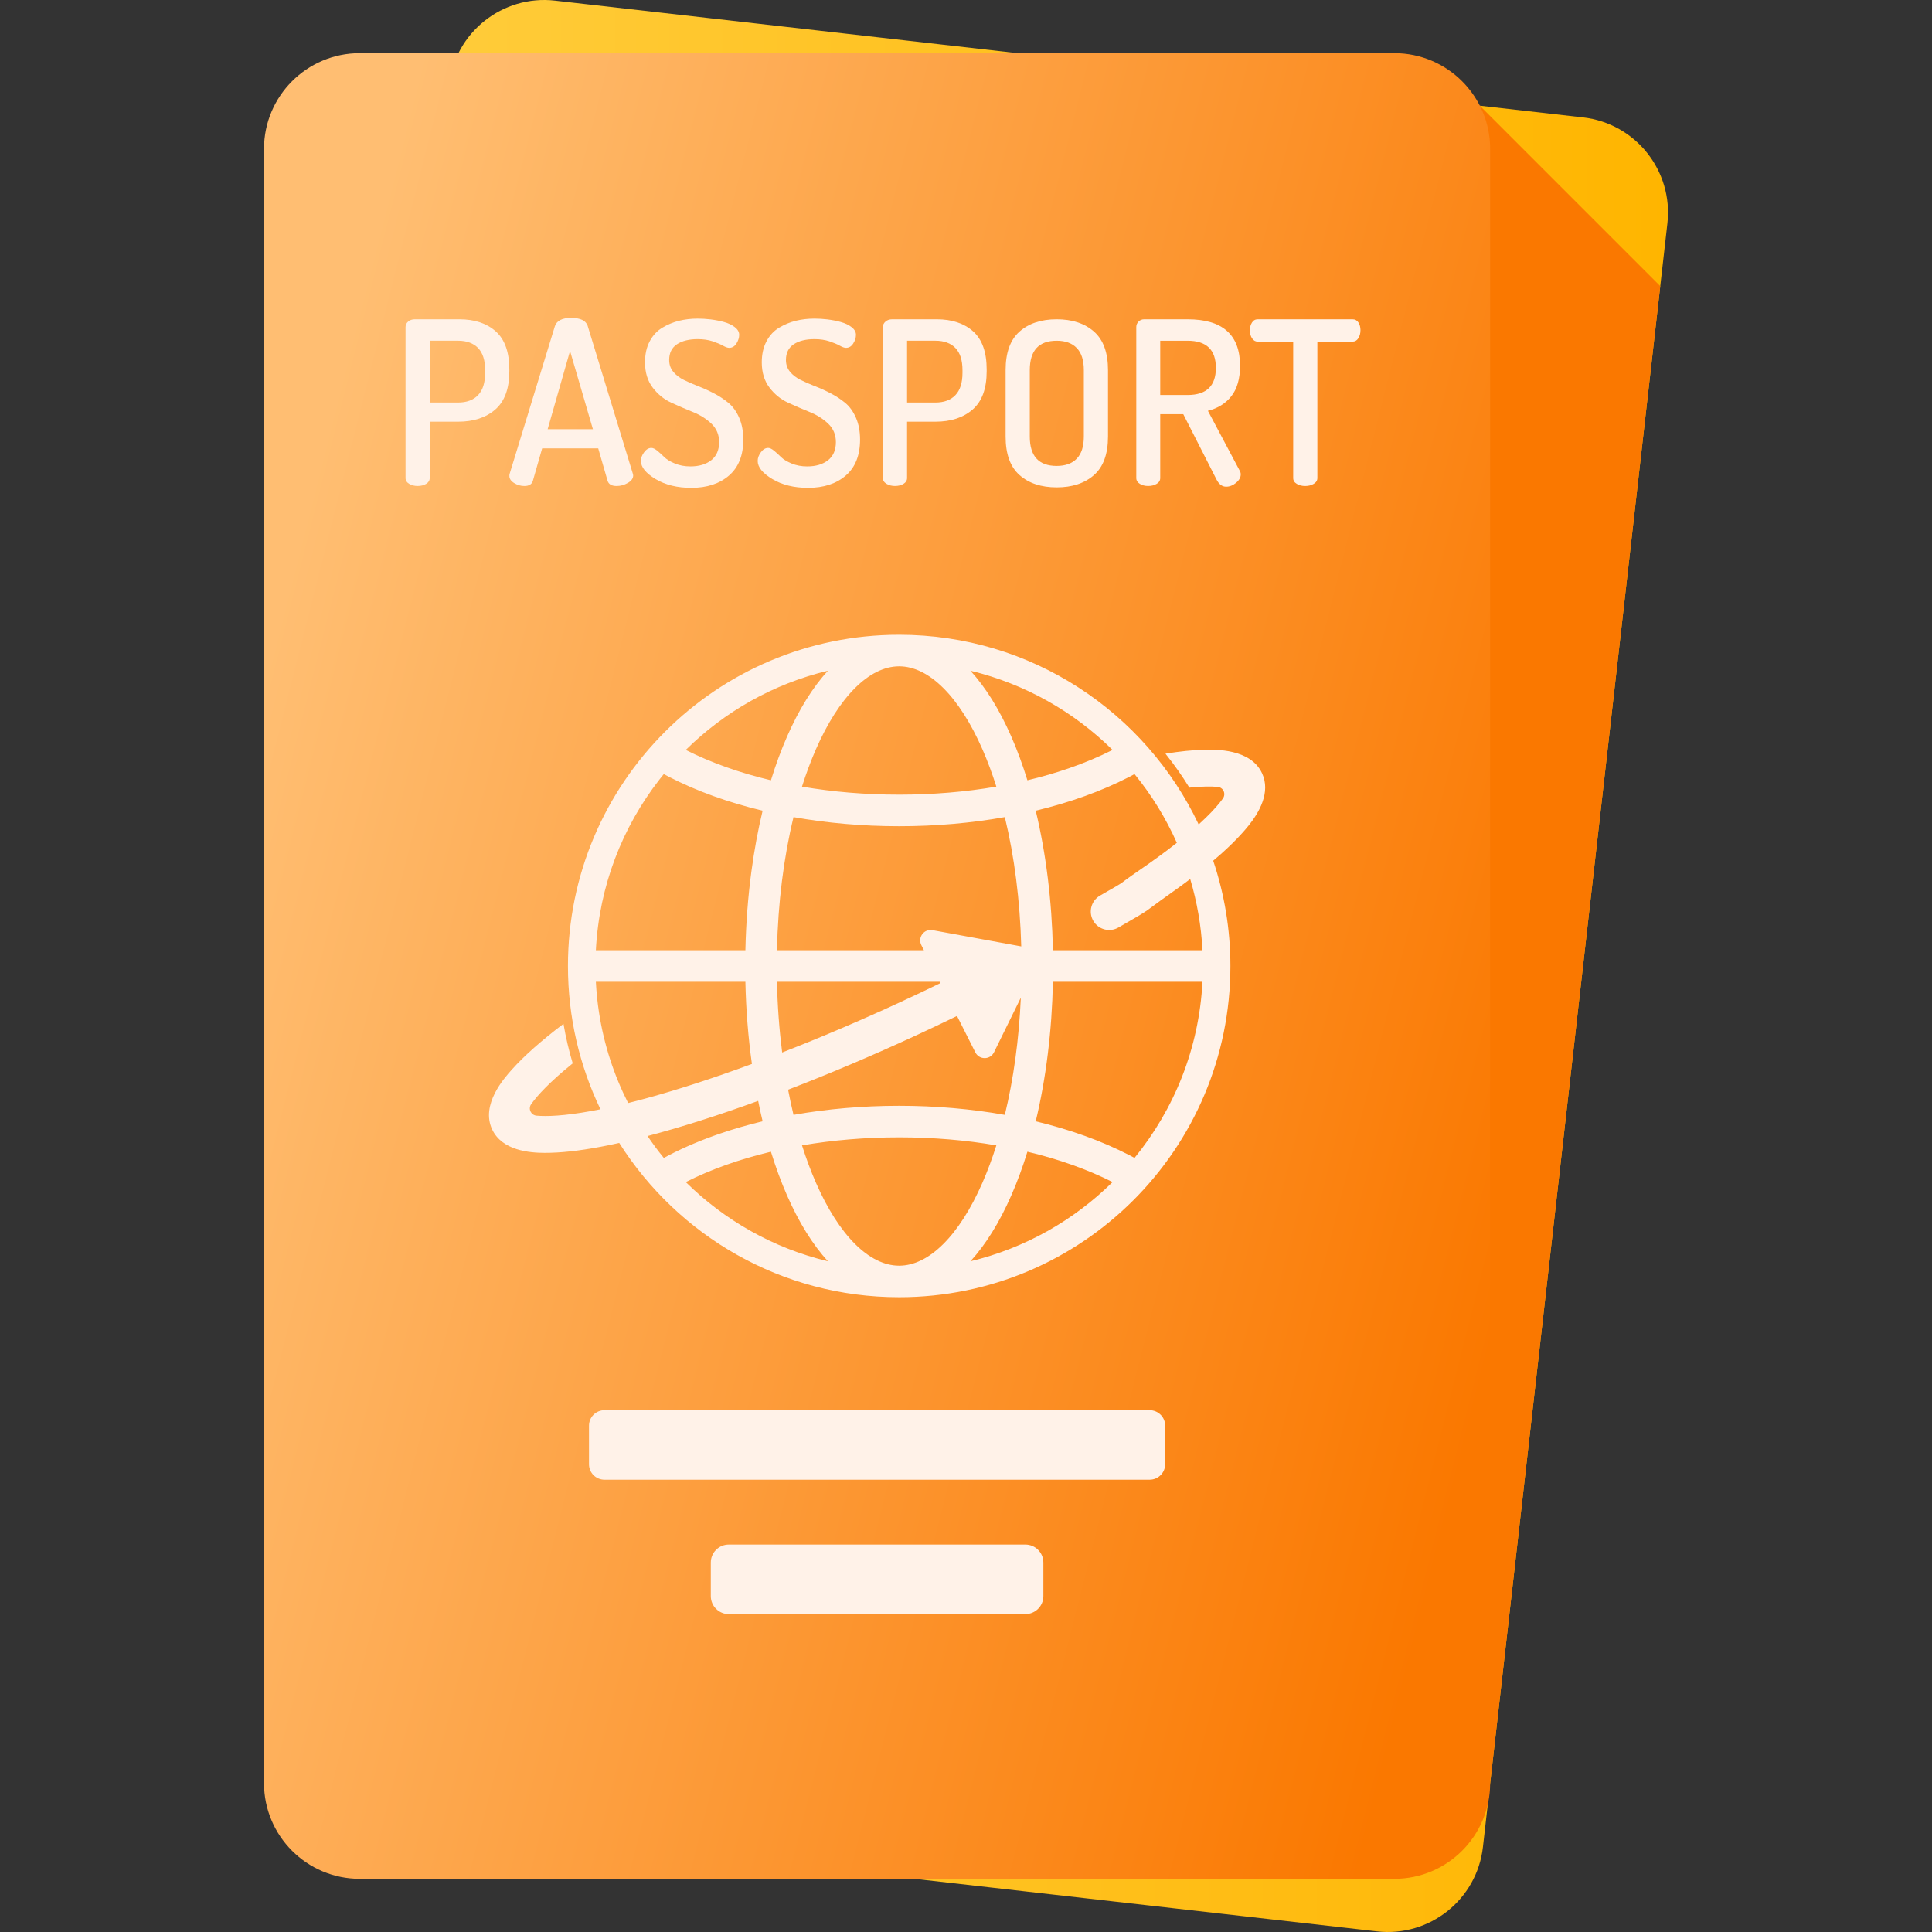 <svg width="96" height="96" viewBox="0 0 96 96" fill="none" xmlns="http://www.w3.org/2000/svg">
<rect x="0" y="0" width="96" height="96" fill="#333333" stroke="none"/>
<g clip-path="url(#clip0)">
<path d="M82.852 11.098L73.686 91.779C73.39 94.388 71.032 96.266 68.422 95.969L17.339 90.166C14.729 89.87 12.852 87.511 13.149 84.902L22.314 4.221C22.61 1.612 24.969 -0.266 27.578 0.031L78.661 5.834C81.271 6.13 83.148 8.489 82.852 11.098Z" fill="url(#paint0_linear)"/>
<path d="M73.531 5.251L74.045 88.6L74.048 88.594L82.497 14.217L73.531 5.251Z" fill="#FA7800"/>
<path d="M74.045 7.4V88.6C74.045 91.226 71.913 93.358 69.287 93.358H17.876C15.249 93.358 13.118 91.227 13.118 88.6V7.4C13.118 4.774 15.249 2.642 17.876 2.642H69.287C71.913 2.642 74.045 4.774 74.045 7.4Z" fill="url(#paint1_linear)"/>
<path d="M62.712 38.426C62.145 37.198 60.394 37.241 59.819 37.255C59.265 37.269 58.628 37.334 57.911 37.45C58.341 37.987 58.738 38.55 59.099 39.137C59.728 39.072 60.187 39.071 60.506 39.1C60.786 39.125 60.928 39.445 60.767 39.674C60.593 39.919 60.323 40.238 59.917 40.632C59.809 40.738 59.689 40.85 59.561 40.967C56.923 35.396 51.252 31.541 44.679 31.541C35.589 31.541 28.221 38.91 28.221 48C28.221 50.55 28.801 52.964 29.836 55.119C29.673 55.152 29.515 55.182 29.364 55.209C28.029 55.451 27.17 55.482 26.66 55.437C26.382 55.412 26.231 55.096 26.392 54.868C26.699 54.432 27.317 53.759 28.458 52.838C28.267 52.199 28.113 51.543 27.999 50.874C26.9 51.706 26.04 52.469 25.434 53.147C25.049 53.576 23.883 54.883 24.45 56.11C24.944 57.181 26.339 57.285 27.07 57.285C27.177 57.285 27.271 57.283 27.344 57.281C28.15 57.262 29.133 57.133 30.281 56.897C30.441 56.864 30.604 56.829 30.769 56.792C33.687 61.398 38.824 64.458 44.679 64.458C53.769 64.458 61.138 57.09 61.138 48C61.138 46.17 60.835 44.412 60.283 42.768C60.416 42.656 60.545 42.545 60.667 42.436C61.08 42.068 61.435 41.719 61.729 41.389C62.04 41.041 62.866 40.117 62.866 39.127C62.865 38.894 62.821 38.659 62.712 38.426ZM48.24 33.333C50.946 33.988 53.367 35.371 55.283 37.264C54.602 37.608 53.868 37.916 53.09 38.183C52.439 38.407 51.758 38.604 51.051 38.772C50.815 38.006 50.548 37.279 50.251 36.602C49.66 35.252 48.974 34.153 48.22 33.328C48.227 33.33 48.233 33.332 48.24 33.333ZM38.607 48.784H46.698L46.731 48.849C46.078 49.166 45.417 49.481 44.747 49.79C42.751 50.713 40.767 51.558 38.865 52.298C38.721 51.166 38.633 49.989 38.607 48.784ZM46.336 46.219C45.915 46.142 45.588 46.579 45.78 46.961L45.909 47.216H38.607C38.658 44.863 38.941 42.613 39.429 40.602C41.099 40.899 42.867 41.054 44.679 41.054C46.492 41.054 48.26 40.899 49.929 40.602C50.404 42.558 50.683 44.742 50.745 47.026L46.336 46.219ZM45.514 51.451C46.204 51.132 46.884 50.809 47.553 50.483L48.464 52.292C48.656 52.674 49.203 52.671 49.391 52.288L50.724 49.575C50.633 51.641 50.362 53.614 49.929 55.397C48.26 55.101 46.491 54.946 44.679 54.946C42.867 54.946 41.098 55.101 39.429 55.397C39.33 54.991 39.242 54.572 39.16 54.146C41.204 53.36 43.347 52.453 45.514 51.451ZM44.679 33.109C46.161 33.109 47.668 34.611 48.816 37.231C49.07 37.812 49.301 38.432 49.508 39.087C47.974 39.35 46.348 39.486 44.679 39.486C43.01 39.486 41.384 39.35 39.85 39.087C40.057 38.432 40.288 37.812 40.542 37.231C41.69 34.612 43.198 33.109 44.679 33.109ZM41.138 33.328C40.384 34.153 39.698 35.251 39.107 36.602C38.81 37.279 38.543 38.005 38.307 38.772C36.755 38.403 35.326 37.896 34.075 37.264C35.996 35.366 38.424 33.981 41.138 33.328ZM32.773 38.727C32.842 38.638 32.913 38.55 32.984 38.463C33.068 38.508 33.15 38.554 33.236 38.598C34.611 39.308 36.187 39.874 37.894 40.283C37.664 41.242 37.477 42.249 37.338 43.292C37.168 44.555 37.067 45.871 37.038 47.217H29.608C29.772 44.024 30.927 41.094 32.773 38.727ZM29.764 50.307C29.686 49.807 29.635 49.298 29.608 48.783H37.038C37.068 50.186 37.179 51.555 37.362 52.867C35.475 53.563 33.692 54.144 32.086 54.581C31.78 54.665 31.489 54.74 31.211 54.809C30.506 53.418 30.009 51.905 29.764 50.307ZM32.984 57.537C32.698 57.187 32.43 56.824 32.176 56.449C33.845 56.011 35.701 55.42 37.673 54.702C37.742 55.045 37.814 55.385 37.894 55.716C37.164 55.892 36.459 56.095 35.783 56.326C34.877 56.636 34.024 56.995 33.237 57.402C33.15 57.446 33.068 57.491 32.984 57.537ZM34.075 58.736C35.326 58.104 36.755 57.597 38.307 57.228C38.543 57.995 38.81 58.721 39.107 59.398C39.699 60.749 40.385 61.847 41.139 62.672C38.424 62.02 35.996 60.634 34.075 58.736ZM44.679 62.891C43.198 62.891 41.69 61.389 40.543 58.769C40.288 58.188 40.058 57.567 39.851 56.913C41.385 56.65 43.011 56.514 44.679 56.514C46.348 56.514 47.974 56.65 49.508 56.913C49.301 57.568 49.07 58.188 48.816 58.769C47.669 61.389 46.161 62.891 44.679 62.891ZM48.22 62.672C48.974 61.847 49.66 60.749 50.251 59.398C50.548 58.721 50.815 57.995 51.051 57.228C52.603 57.597 54.032 58.104 55.283 58.736C53.362 60.634 50.934 62.02 48.22 62.672ZM56.374 57.536C56.291 57.491 56.208 57.446 56.122 57.402C54.747 56.692 53.171 56.126 51.464 55.717C51.974 53.597 52.268 51.239 52.319 48.784H59.75C59.58 52.096 58.342 55.126 56.374 57.536ZM59.75 47.216H52.319C52.268 44.761 51.974 42.403 51.464 40.283C53.171 39.874 54.746 39.308 56.122 38.598C56.208 38.554 56.291 38.509 56.374 38.464C57.218 39.497 57.927 40.645 58.476 41.88C57.955 42.291 57.336 42.747 56.6 43.251C55.361 44.098 56.212 43.614 54.659 44.502C54.22 44.754 54.07 45.315 54.323 45.753C54.575 46.19 55.134 46.339 55.572 46.088C57.384 45.051 56.749 45.389 58.145 44.405C58.496 44.158 58.828 43.916 59.141 43.679C59.478 44.808 59.687 45.993 59.75 47.216Z" fill="#FFF2E8"/>
<path d="M20.151 23.753V16.251C20.151 16.145 20.194 16.055 20.281 15.979C20.368 15.903 20.479 15.866 20.616 15.866H22.826C23.581 15.866 24.183 16.066 24.633 16.466C25.082 16.867 25.308 17.497 25.308 18.358V18.449C25.308 19.311 25.075 19.944 24.611 20.348C24.146 20.752 23.528 20.954 22.758 20.954H21.352V23.753C21.352 23.874 21.294 23.97 21.177 24.042C21.059 24.114 20.918 24.149 20.752 24.149C20.593 24.149 20.453 24.114 20.332 24.042C20.211 23.97 20.151 23.874 20.151 23.753ZM21.352 20.002H22.758C23.188 20.002 23.52 19.879 23.755 19.634C23.989 19.388 24.106 19.02 24.106 18.529V18.393C24.106 17.902 23.989 17.535 23.755 17.293C23.52 17.052 23.188 16.93 22.758 16.93H21.352C21.352 16.931 21.352 20.002 21.352 20.002Z" fill="#FFF2E8"/>
<path d="M25.311 23.652C25.311 23.607 25.314 23.573 25.322 23.55L27.573 16.205C27.669 15.933 27.937 15.797 28.378 15.797C28.827 15.797 29.099 15.924 29.196 16.177L31.44 23.521C31.455 23.568 31.462 23.604 31.462 23.628C31.462 23.77 31.374 23.893 31.198 23.996C31.022 24.099 30.836 24.15 30.638 24.15C30.4 24.15 30.252 24.068 30.194 23.903L29.725 22.28H26.939L26.476 23.899C26.423 24.066 26.283 24.15 26.057 24.15C25.876 24.15 25.706 24.101 25.548 24.003C25.39 23.905 25.311 23.788 25.311 23.652ZM27.212 21.328H29.462L28.325 17.439L27.212 21.328Z" fill="#FFF2E8"/>
<path d="M31.846 22.903C31.846 22.76 31.899 22.616 32.005 22.473C32.11 22.329 32.231 22.257 32.367 22.257C32.45 22.257 32.55 22.306 32.668 22.403C32.785 22.5 32.9 22.604 33.013 22.717C33.127 22.829 33.298 22.934 33.529 23.03C33.759 23.127 34.018 23.176 34.305 23.176C34.736 23.176 35.081 23.073 35.342 22.868C35.603 22.663 35.733 22.363 35.733 21.968C35.733 21.603 35.606 21.3 35.354 21.056C35.1 20.814 34.794 20.62 34.436 20.475C34.077 20.331 33.716 20.175 33.353 20.008C32.99 19.841 32.683 19.59 32.429 19.256C32.176 18.922 32.05 18.504 32.05 18.003C32.05 17.604 32.127 17.256 32.282 16.963C32.437 16.669 32.647 16.442 32.911 16.284C33.176 16.126 33.453 16.011 33.744 15.939C34.035 15.868 34.343 15.832 34.668 15.832C34.872 15.832 35.085 15.845 35.308 15.871C35.531 15.898 35.752 15.94 35.971 16C36.19 16.06 36.371 16.146 36.515 16.258C36.658 16.37 36.73 16.497 36.73 16.639C36.73 16.781 36.684 16.924 36.594 17.069C36.503 17.213 36.382 17.285 36.231 17.285C36.156 17.285 36.054 17.249 35.925 17.177C35.797 17.105 35.625 17.033 35.41 16.96C35.194 16.888 34.947 16.852 34.667 16.852C34.237 16.852 33.893 16.938 33.636 17.108C33.379 17.279 33.251 17.539 33.251 17.889C33.251 18.117 33.319 18.312 33.455 18.476C33.591 18.639 33.767 18.774 33.982 18.88C34.197 18.986 34.437 19.091 34.701 19.194C34.966 19.296 35.228 19.416 35.489 19.552C35.749 19.689 35.987 19.847 36.203 20.025C36.418 20.204 36.594 20.449 36.73 20.76C36.866 21.072 36.934 21.433 36.934 21.843C36.934 22.624 36.698 23.219 36.225 23.628C35.753 24.036 35.128 24.241 34.35 24.241C33.654 24.241 33.063 24.096 32.576 23.805C32.09 23.514 31.846 23.213 31.846 22.903Z" fill="#FFF2E8"/>
<path d="M37.649 22.903C37.649 22.76 37.701 22.616 37.807 22.473C37.913 22.329 38.034 22.257 38.17 22.257C38.253 22.257 38.353 22.306 38.47 22.403C38.587 22.5 38.702 22.604 38.816 22.717C38.929 22.829 39.101 22.934 39.331 23.03C39.562 23.127 39.82 23.176 40.108 23.176C40.538 23.176 40.884 23.073 41.145 22.868C41.405 22.663 41.535 22.363 41.535 21.968C41.535 21.603 41.409 21.3 41.156 21.056C40.903 20.814 40.597 20.62 40.238 20.475C39.879 20.331 39.518 20.175 39.156 20.008C38.793 19.841 38.485 19.59 38.232 19.256C37.979 18.922 37.852 18.504 37.852 18.003C37.852 17.604 37.93 17.256 38.085 16.963C38.239 16.669 38.449 16.442 38.714 16.284C38.978 16.126 39.256 16.011 39.547 15.939C39.837 15.868 40.145 15.832 40.47 15.832C40.674 15.832 40.887 15.845 41.11 15.871C41.333 15.898 41.554 15.94 41.773 16C41.992 16.06 42.173 16.146 42.317 16.258C42.461 16.37 42.532 16.497 42.532 16.639C42.532 16.781 42.487 16.924 42.396 17.069C42.306 17.213 42.185 17.285 42.034 17.285C41.958 17.285 41.856 17.249 41.728 17.177C41.599 17.105 41.427 17.033 41.212 16.96C40.997 16.888 40.749 16.852 40.47 16.852C40.039 16.852 39.695 16.938 39.439 17.108C39.182 17.279 39.053 17.539 39.053 17.889C39.053 18.117 39.121 18.312 39.257 18.476C39.393 18.639 39.569 18.774 39.784 18.88C39.999 18.986 40.239 19.091 40.504 19.194C40.768 19.296 41.031 19.416 41.291 19.552C41.552 19.689 41.79 19.847 42.005 20.025C42.22 20.204 42.396 20.449 42.532 20.76C42.668 21.072 42.736 21.433 42.736 21.843C42.736 22.624 42.5 23.219 42.028 23.628C41.555 24.036 40.93 24.241 40.152 24.241C39.457 24.241 38.866 24.096 38.379 23.805C37.892 23.514 37.649 23.213 37.649 22.903Z" fill="#FFF2E8"/>
<path d="M43.87 23.753V16.251C43.87 16.145 43.914 16.055 44.001 15.979C44.087 15.903 44.199 15.866 44.335 15.866H46.545C47.3 15.866 47.903 16.066 48.353 16.466C48.802 16.867 49.027 17.497 49.027 18.358V18.449C49.027 19.311 48.795 19.944 48.33 20.348C47.865 20.752 47.248 20.954 46.477 20.954H45.072V23.753C45.072 23.874 45.013 23.97 44.896 24.042C44.779 24.114 44.638 24.149 44.471 24.149C44.313 24.149 44.173 24.114 44.052 24.042C43.931 23.97 43.87 23.874 43.87 23.753ZM45.072 20.002H46.477C46.907 20.002 47.24 19.879 47.474 19.634C47.708 19.388 47.825 19.02 47.825 18.529V18.393C47.825 17.902 47.708 17.535 47.474 17.293C47.24 17.052 46.908 16.93 46.477 16.93H45.072V20.002Z" fill="#FFF2E8"/>
<path d="M49.968 21.691V18.393C49.968 17.524 50.198 16.886 50.659 16.477C51.12 16.07 51.735 15.866 52.506 15.866C53.277 15.866 53.894 16.07 54.359 16.477C54.824 16.886 55.056 17.524 55.056 18.393V21.691C55.056 22.559 54.824 23.198 54.359 23.606C53.894 24.014 53.277 24.218 52.506 24.218C51.736 24.218 51.12 24.014 50.659 23.606C50.198 23.198 49.968 22.56 49.968 21.691ZM51.169 21.691C51.169 22.665 51.614 23.152 52.506 23.152C52.937 23.152 53.269 23.032 53.503 22.79C53.738 22.548 53.855 22.182 53.855 21.69V18.393C53.855 17.902 53.738 17.535 53.503 17.294C53.269 17.052 52.937 16.931 52.506 16.931C51.614 16.931 51.169 17.418 51.169 18.393V21.691Z" fill="#FFF2E8"/>
<path d="M56.461 23.753V16.251C56.461 16.145 56.499 16.055 56.575 15.979C56.65 15.903 56.745 15.866 56.858 15.866H59.011C60.748 15.866 61.617 16.636 61.617 18.177C61.617 18.817 61.474 19.319 61.187 19.684C60.9 20.049 60.511 20.291 60.02 20.412L61.606 23.399C61.636 23.452 61.652 23.509 61.652 23.57C61.652 23.721 61.574 23.861 61.419 23.991C61.264 24.119 61.1 24.184 60.927 24.184C60.73 24.184 60.571 24.066 60.45 23.831L58.796 20.58H57.651V23.752C57.651 23.873 57.593 23.97 57.476 24.041C57.358 24.113 57.217 24.149 57.051 24.149C56.892 24.149 56.754 24.114 56.637 24.042C56.52 23.97 56.461 23.874 56.461 23.753ZM57.651 19.628H59.011C59.948 19.628 60.416 19.179 60.416 18.28C60.416 17.381 59.948 16.931 59.011 16.931H57.651V19.628Z" fill="#FFF2E8"/>
<path d="M62.105 16.415C62.105 16.27 62.139 16.142 62.207 16.032C62.275 15.921 62.373 15.866 62.502 15.866H67.205C67.333 15.866 67.431 15.919 67.499 16.026C67.567 16.133 67.601 16.259 67.601 16.404C67.601 16.564 67.565 16.7 67.493 16.81C67.422 16.921 67.325 16.976 67.205 16.976H65.459V23.754C65.459 23.875 65.399 23.971 65.278 24.042C65.157 24.114 65.017 24.15 64.859 24.15C64.692 24.15 64.551 24.114 64.433 24.042C64.317 23.971 64.258 23.875 64.258 23.754V16.976H62.501C62.38 16.976 62.284 16.921 62.212 16.81C62.14 16.7 62.105 16.568 62.105 16.415Z" fill="#FFF2E8"/>
<path d="M36.212 76.749H50.95C51.444 76.749 51.844 77.149 51.844 77.643V79.309C51.844 79.803 51.444 80.203 50.95 80.203H36.212C35.719 80.203 35.319 79.803 35.319 79.309V77.643C35.319 77.149 35.719 76.749 36.212 76.749Z" fill="#FFF2E8"/>
<path d="M30.036 70.072H57.127C57.551 70.072 57.896 70.416 57.896 70.841V72.756C57.896 73.181 57.551 73.525 57.127 73.525H30.036C29.611 73.525 29.267 73.181 29.267 72.756V70.841C29.267 70.416 29.611 70.072 30.036 70.072Z" fill="#FFF2E8"/>
</g>
<defs>
<linearGradient id="paint0_linear" x1="13.118" y1="48.001" x2="82.881" y2="48.001" gradientUnits="userSpaceOnUse">
<stop stop-color="#FFCF42"/>
<stop offset="1" stop-color="#FFB500"/>
</linearGradient>
<linearGradient id="paint1_linear" x1="74.045" y1="67.539" x2="8.653" y2="50.985" gradientUnits="userSpaceOnUse">
<stop stop-color="#FA7800"/>
<stop offset="1" stop-color="#FFBE72"/>
</linearGradient>
<clipPath id="clip0">
<rect width="96" height="96" fill="white"/>
</clipPath>
</defs>
</svg>
